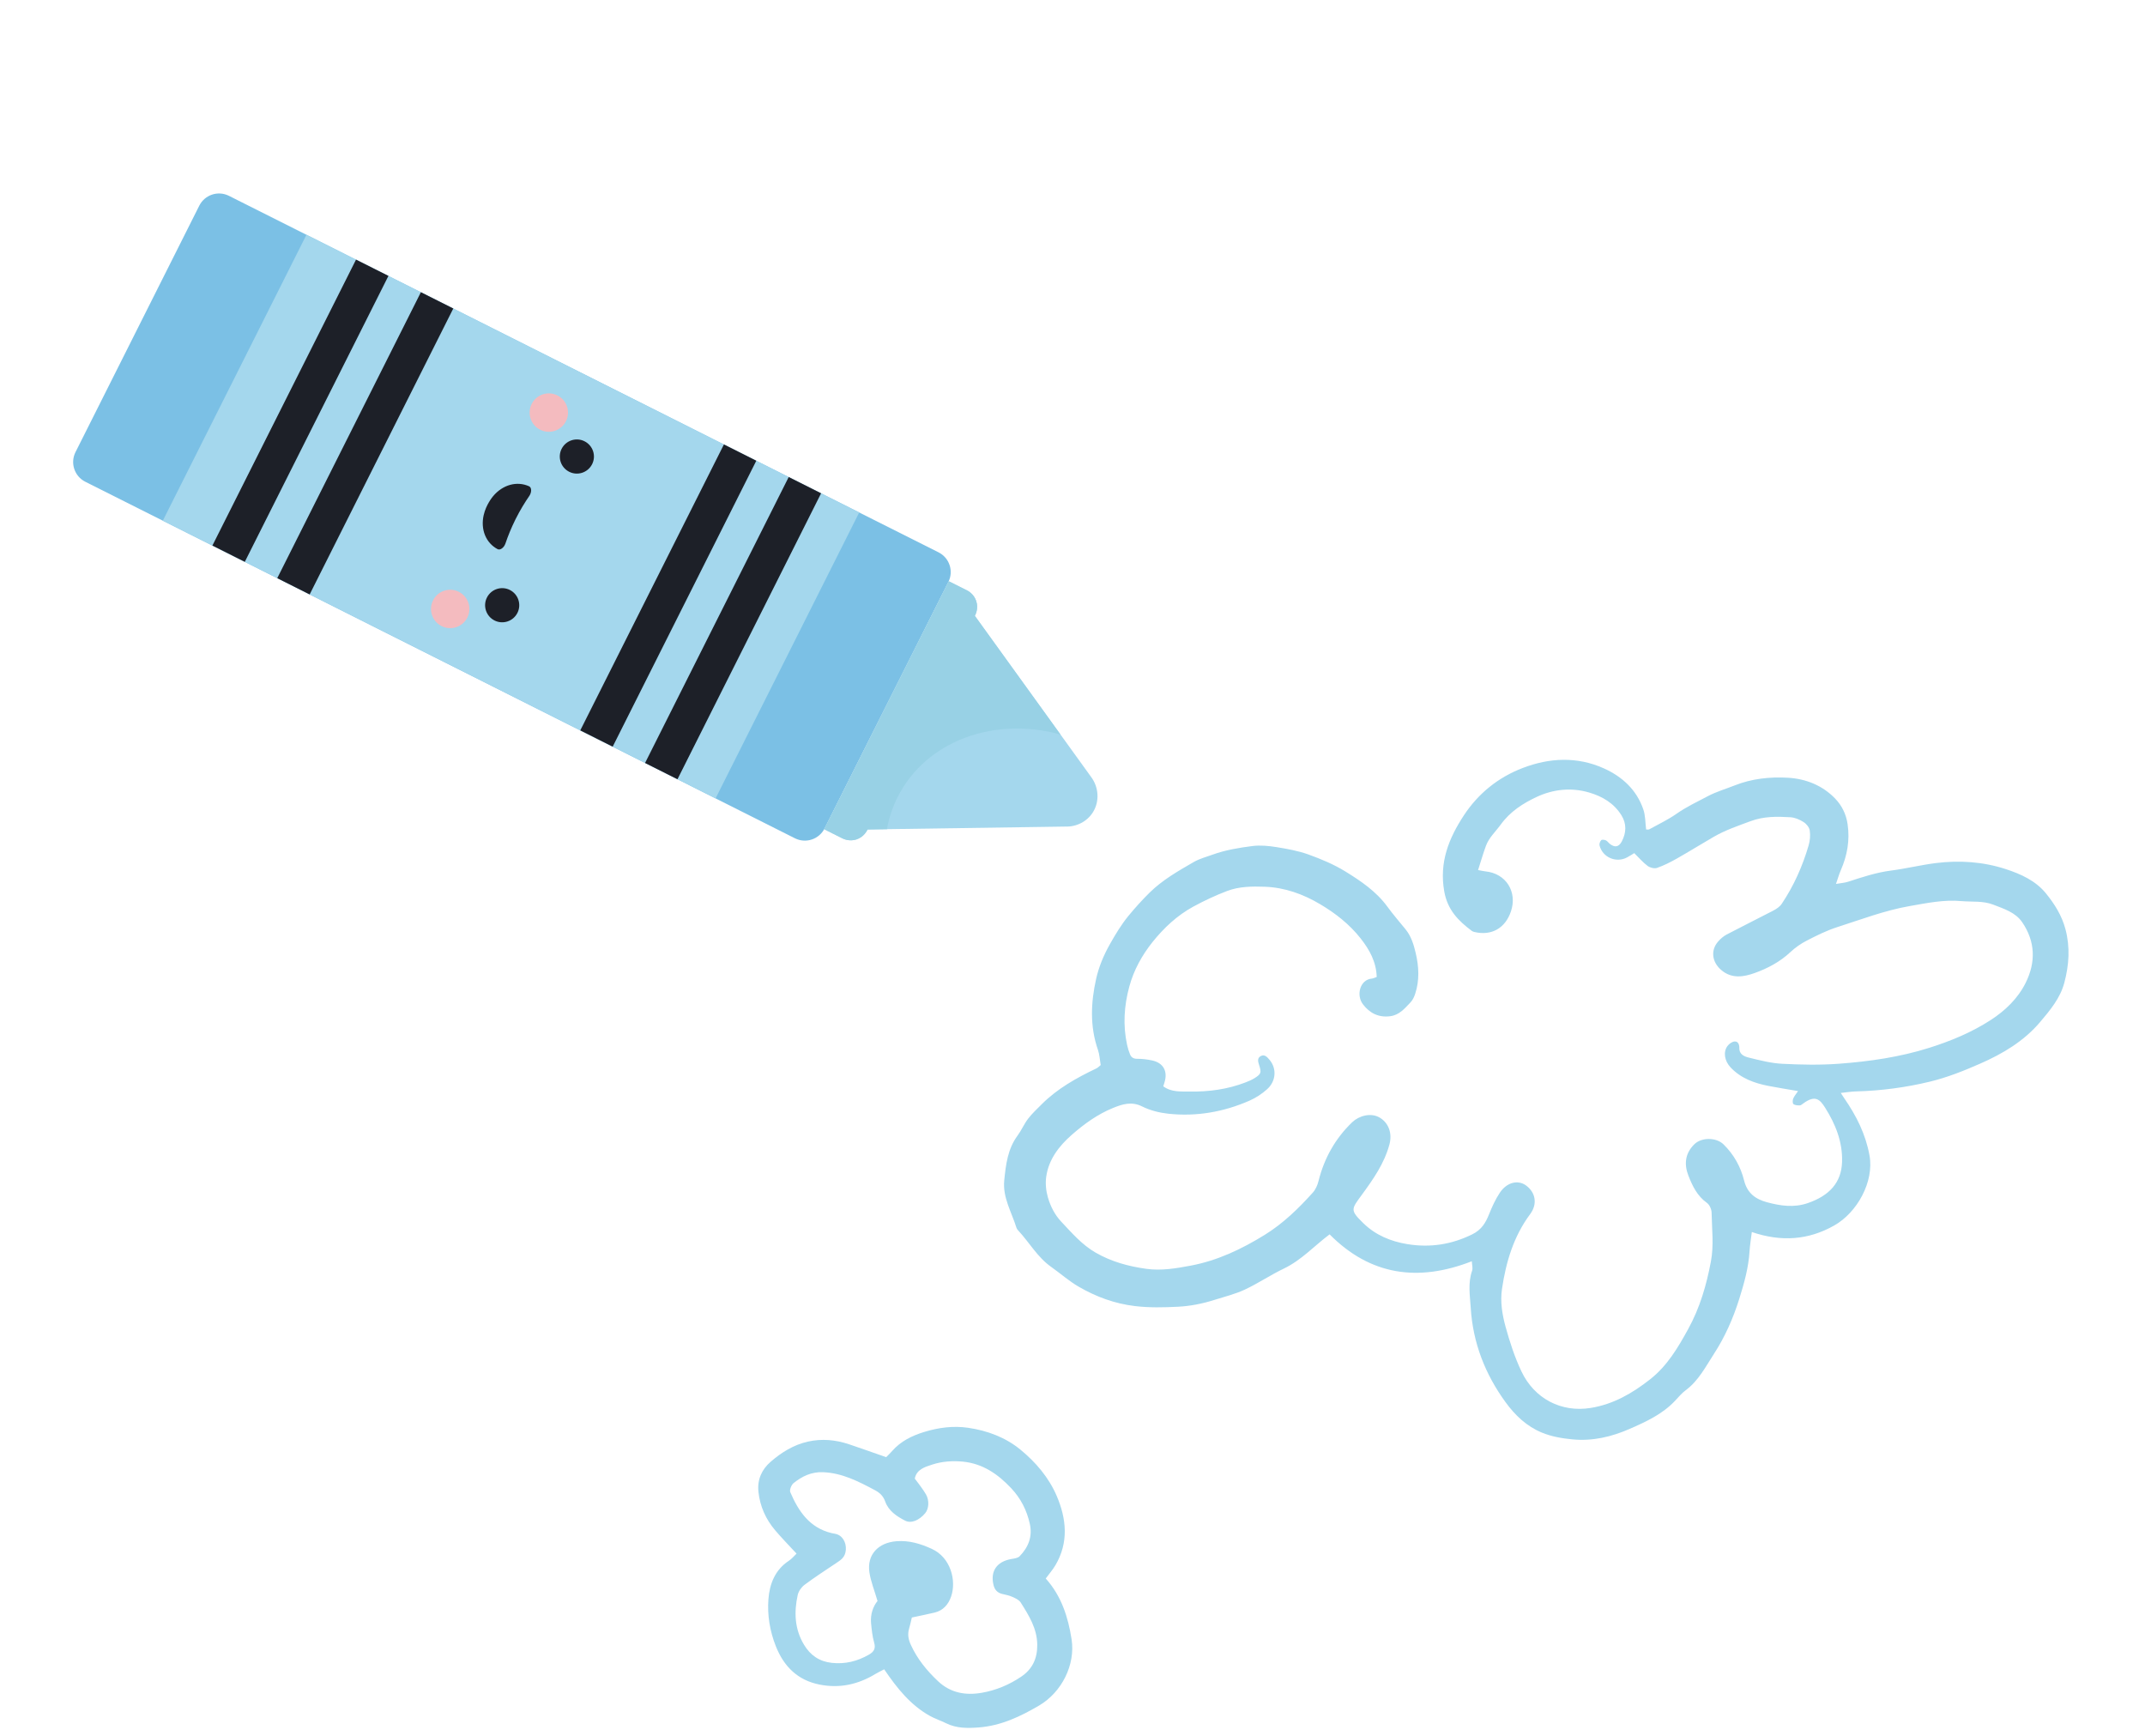 <?xml version="1.0" encoding="UTF-8"?>
<svg xmlns="http://www.w3.org/2000/svg" width="215" height="174" viewBox="0 0 215 174" fill="none">
  <path d="M180.225 109.346C179.159 109.161 178.194 109.012 177.236 108.824C175.819 108.545 174.489 108.061 173.466 106.978C172.854 106.329 172.707 105.444 173.14 104.841C173.299 104.621 173.601 104.397 173.856 104.375C174.216 104.343 174.344 104.688 174.339 105.022C174.326 105.705 174.875 105.89 175.337 106.002C176.419 106.269 177.521 106.552 178.628 106.609C180.514 106.706 182.417 106.746 184.297 106.607C187.364 106.38 190.415 105.945 193.364 105.014C195.53 104.33 197.636 103.458 199.536 102.225C200.984 101.286 202.26 100.07 203.044 98.486C204.067 96.425 204.01 94.36 202.695 92.43C202.016 91.432 200.871 91.084 199.802 90.666C198.767 90.261 197.67 90.402 196.6 90.306C194.838 90.144 193.123 90.504 191.396 90.807C188.896 91.246 186.534 92.152 184.135 92.92C183.088 93.256 182.087 93.758 181.104 94.262C180.511 94.567 179.941 94.962 179.456 95.418C178.419 96.391 177.178 97.049 175.888 97.51C174.806 97.896 173.594 98.131 172.521 97.21C171.61 96.429 171.43 95.257 172.211 94.359C172.452 94.083 172.746 93.826 173.067 93.656C174.617 92.841 176.189 92.07 177.74 91.26C178.055 91.095 178.391 90.873 178.584 90.585C179.796 88.783 180.672 86.813 181.282 84.732C181.423 84.257 181.469 83.717 181.397 83.23C181.352 82.92 181.064 82.563 180.784 82.389C180.393 82.141 179.914 81.929 179.461 81.903C178.12 81.821 176.79 81.803 175.472 82.293C174.207 82.763 172.933 83.191 171.764 83.869C170.533 84.583 169.326 85.333 168.091 86.034C167.451 86.397 166.787 86.734 166.096 86.977C165.83 87.072 165.393 86.962 165.152 86.785C164.68 86.436 164.291 85.974 163.807 85.499C163.595 85.626 163.348 85.787 163.087 85.927C161.996 86.513 160.629 85.93 160.326 84.726C160.285 84.569 160.378 84.325 160.495 84.202C160.569 84.124 160.82 84.156 160.957 84.216C161.102 84.28 161.202 84.442 161.332 84.549C161.84 84.964 162.257 84.905 162.56 84.322C163.013 83.453 163.051 82.551 162.52 81.702C161.767 80.495 160.618 79.815 159.284 79.424C157.485 78.896 155.675 79.1 154.044 79.858C152.675 80.495 151.363 81.332 150.416 82.646C149.91 83.347 149.242 83.939 148.937 84.776C148.654 85.55 148.426 86.344 148.152 87.194C148.491 87.257 148.681 87.307 148.875 87.326C150.971 87.53 152.104 89.389 151.446 91.34C150.879 93.024 149.499 93.8 147.808 93.407C147.712 93.385 147.606 93.355 147.53 93.296C146.171 92.28 145.086 91.188 144.759 89.323C144.248 86.415 145.217 84.016 146.727 81.715C148.179 79.505 150.185 77.899 152.636 76.962C155.313 75.938 158.076 75.801 160.752 77.001C162.6 77.831 164.047 79.151 164.719 81.129C164.93 81.749 164.909 82.446 164.995 83.13C165.124 83.125 165.236 83.153 165.31 83.114C166.227 82.607 167.184 82.155 168.038 81.558C169.029 80.862 170.105 80.362 171.161 79.801C172.037 79.336 172.963 79.074 173.864 78.716C175.582 78.031 177.4 77.84 179.214 77.944C181.007 78.048 182.661 78.706 183.932 80.019C184.604 80.715 185.043 81.573 185.192 82.604C185.426 84.227 185.155 85.728 184.514 87.201C184.34 87.6 184.221 88.023 184.026 88.585C184.508 88.501 184.894 88.48 185.25 88.363C186.659 87.905 188.058 87.436 189.542 87.246C191.043 87.055 192.522 86.685 194.022 86.497C196.396 86.199 198.772 86.357 201.04 87.099C202.542 87.59 204.037 88.254 205.083 89.547C205.945 90.614 206.662 91.751 207.026 93.115C207.512 94.937 207.384 96.726 206.911 98.498C206.501 100.03 205.501 101.228 204.493 102.42C202.855 104.353 200.739 105.604 198.473 106.598C196.842 107.316 195.159 107.985 193.435 108.401C191.01 108.986 188.526 109.317 186.019 109.379C185.553 109.39 185.089 109.471 184.507 109.533C184.668 109.779 184.765 109.937 184.87 110.087C186.074 111.83 187.004 113.676 187.387 115.801C187.86 118.418 186.159 121.512 183.85 122.816C181.249 124.286 178.541 124.475 175.59 123.47C175.508 124.143 175.403 124.759 175.364 125.376C175.265 127.033 174.821 128.608 174.327 130.185C173.717 132.128 172.896 133.987 171.8 135.673C170.969 136.95 170.257 138.37 168.969 139.321C168.568 139.618 168.239 140.019 167.893 140.386C166.63 141.729 164.969 142.489 163.346 143.2C161.554 143.985 159.638 144.45 157.602 144.251C156.545 144.148 155.523 143.973 154.558 143.577C153.028 142.95 151.861 141.841 150.902 140.52C148.852 137.7 147.633 134.569 147.416 131.071C147.339 129.826 147.118 128.581 147.554 127.348C147.644 127.089 147.541 126.761 147.524 126.4C142.147 128.499 137.354 127.823 133.27 123.704C131.732 124.859 130.447 126.289 128.691 127.131C127.353 127.771 126.11 128.615 124.765 129.244C123.796 129.697 122.732 129.952 121.704 130.28C120.523 130.654 119.302 130.895 118.074 130.958C116.641 131.03 115.218 131.067 113.76 130.892C111.714 130.646 109.888 129.966 108.156 128.971C107.167 128.404 106.298 127.627 105.36 126.965C103.981 125.99 103.169 124.506 102.047 123.303C101.98 123.231 101.914 123.142 101.885 123.051C101.401 121.482 100.484 120.011 100.659 118.288C100.818 116.724 101.001 115.155 101.985 113.819C102.38 113.284 102.642 112.649 103.045 112.122C103.45 111.594 103.948 111.133 104.421 110.658C105.994 109.091 107.897 108.026 109.878 107.083C110.057 107 110.197 106.84 110.326 106.738C110.233 106.203 110.213 105.688 110.051 105.219C109.23 102.866 109.339 100.474 109.865 98.114C110.133 96.912 110.615 95.746 111.241 94.637C111.808 93.632 112.395 92.652 113.125 91.765C113.785 90.965 114.484 90.191 115.222 89.463C116.519 88.184 118.097 87.287 119.656 86.388C120.233 86.055 120.904 85.881 121.538 85.651C122.831 85.183 124.189 84.961 125.54 84.787C126.327 84.688 127.157 84.769 127.948 84.896C129.029 85.071 130.127 85.267 131.153 85.636C132.421 86.094 133.691 86.624 134.834 87.327C136.398 88.29 137.936 89.327 139.053 90.853C139.628 91.637 140.266 92.378 140.881 93.131C141.449 93.825 141.701 94.668 141.898 95.502C142.22 96.858 142.296 98.24 141.849 99.594C141.747 99.9 141.6 100.228 141.381 100.455C140.802 101.052 140.28 101.723 139.338 101.844C138.164 101.993 137.279 101.523 136.612 100.648C135.902 99.716 136.327 98.182 137.488 98.074C137.65 98.059 137.803 97.973 137.992 97.91C137.948 96.391 137.266 95.172 136.38 94.046C135.263 92.625 133.847 91.52 132.319 90.615C130.628 89.614 128.799 88.942 126.774 88.868C125.481 88.822 124.203 88.836 122.997 89.293C121.841 89.731 120.709 90.261 119.621 90.853C118.003 91.73 116.659 92.991 115.523 94.408C114.469 95.726 113.643 97.216 113.192 98.877C112.671 100.802 112.544 102.74 112.968 104.698C113.039 105.027 113.137 105.356 113.266 105.666C113.39 105.966 113.613 106.112 113.982 106.111C114.479 106.107 114.982 106.169 115.469 106.272C116.599 106.513 117.064 107.35 116.725 108.46C116.688 108.584 116.648 108.709 116.599 108.869C117.419 109.475 118.378 109.38 119.256 109.394C121.164 109.423 123.049 109.169 124.848 108.475C125.162 108.355 125.48 108.221 125.764 108.04C126.414 107.625 126.451 107.489 126.2 106.723C126.087 106.379 126 106.026 126.384 105.83C126.772 105.634 127.027 105.955 127.241 106.204C127.977 107.061 127.919 108.326 127.024 109.143C126.508 109.614 125.891 110.019 125.251 110.301C122.66 111.439 119.934 111.916 117.117 111.616C116.22 111.52 115.285 111.289 114.486 110.888C113.423 110.352 112.489 110.659 111.561 111.038C110.017 111.665 108.664 112.645 107.424 113.733C106.155 114.845 105.112 116.188 104.866 117.928C104.77 118.599 104.843 119.342 105.033 119.996C105.294 120.892 105.723 121.748 106.381 122.443C107.442 123.57 108.448 124.748 109.825 125.539C111.409 126.45 113.111 126.911 114.901 127.16C116.411 127.37 117.869 127.114 119.334 126.842C122.035 126.336 124.469 125.177 126.781 123.746C128.617 122.607 130.158 121.111 131.594 119.512C131.873 119.203 132.059 118.762 132.162 118.349C132.734 116.065 133.846 114.089 135.536 112.466C136.208 111.822 137.381 111.493 138.252 111.981C139.184 112.506 139.571 113.57 139.267 114.696C138.753 116.594 137.652 118.167 136.515 119.722C135.44 121.192 135.297 121.263 136.65 122.584C137.873 123.779 139.398 124.413 141.068 124.685C143.337 125.056 145.491 124.729 147.577 123.698C148.498 123.242 148.912 122.547 149.259 121.676C149.557 120.933 149.893 120.189 150.337 119.527C151.038 118.479 152.147 118.218 152.953 118.8C153.912 119.493 154.13 120.657 153.373 121.676C151.707 123.914 150.946 126.488 150.548 129.18C150.36 130.449 150.57 131.744 150.916 132.995C151.339 134.517 151.82 136.012 152.504 137.45C153.787 140.151 156.47 141.58 159.436 141.101C161.71 140.733 163.6 139.643 165.387 138.239C167.122 136.875 168.186 135.061 169.217 133.185C170.382 131.064 171.042 128.808 171.488 126.428C171.801 124.764 171.583 123.16 171.559 121.529C171.554 121.195 171.354 120.739 171.094 120.553C170.127 119.865 169.645 118.87 169.239 117.835C168.79 116.685 168.888 115.601 169.83 114.673C170.549 113.966 172.022 113.974 172.746 114.678C173.79 115.694 174.475 116.934 174.817 118.309C175.136 119.588 175.975 120.18 177.105 120.485C178.45 120.846 179.802 121.053 181.194 120.574C183.38 119.822 184.565 118.508 184.635 116.457C184.703 114.444 183.975 112.651 182.936 111.008C182.42 110.194 181.961 109.696 180.747 110.584C180.638 110.664 180.516 110.779 180.4 110.78C180.182 110.783 179.917 110.772 179.762 110.65C179.666 110.575 179.673 110.265 179.737 110.103C179.833 109.861 180.02 109.653 180.223 109.346L180.225 109.346Z" fill="#A4D7ED"></path>
  <path d="M94.072 55.353L22.948 19.626C21.855 19.076 20.524 19.519 19.975 20.612L7.568 45.31C7.018 46.403 7.461 47.734 8.554 48.283L79.677 84.01C80.771 84.56 82.102 84.117 82.651 83.024L95.058 58.327C95.608 57.233 95.165 55.902 94.072 55.353Z" fill="#7BC0E5"></path>
  <path d="M86.122 51.356L71.725 80.014L16.321 52.181L30.718 23.523L86.122 51.356Z" fill="#A4D7ED"></path>
  <path d="M82.301 49.438L67.905 78.096L64.657 76.465L79.054 47.807L82.301 49.438Z" fill="#1D2028"></path>
  <path d="M75.807 46.173L61.411 74.83L58.163 73.199L72.56 44.541L75.807 46.173Z" fill="#1D2028"></path>
  <path d="M45.434 30.917L31.038 59.575L27.79 57.943L42.187 29.285L45.434 30.917Z" fill="#1D2028"></path>
  <path d="M38.934 27.649L24.537 56.307L21.29 54.675L35.686 26.018L38.934 27.649Z" fill="#1D2028"></path>
  <path d="M45.989 59.309C45.04 58.832 43.884 59.215 43.406 60.164C42.929 61.114 43.312 62.27 44.261 62.747C45.211 63.225 46.367 62.842 46.844 61.892C47.322 60.943 46.939 59.787 45.989 59.309Z" fill="#F4BBBF"></path>
  <path d="M55.874 39.63C54.925 39.152 53.769 39.535 53.291 40.484C52.813 41.434 53.196 42.59 54.146 43.068C55.095 43.545 56.251 43.162 56.729 42.213C57.206 41.263 56.824 40.107 55.874 39.63Z" fill="#F4BBBF"></path>
  <path d="M51.103 59.125C50.259 58.7 49.231 59.042 48.806 59.886C48.381 60.73 48.723 61.758 49.567 62.183C50.411 62.608 51.439 62.266 51.864 61.422C52.289 60.578 51.947 59.55 51.103 59.125Z" fill="#1D2028"></path>
  <path d="M58.589 44.223C57.745 43.798 56.717 44.14 56.292 44.984C55.867 45.828 56.209 46.856 57.053 47.281C57.897 47.706 58.925 47.364 59.35 46.52C59.776 45.676 59.433 44.648 58.589 44.223Z" fill="#1D2028"></path>
  <path d="M53.035 48.736C51.809 48.18 50.396 48.582 49.442 49.706C49.348 49.819 48.723 50.573 48.482 51.617C48.155 53.042 48.685 54.407 49.877 55.035C50.136 55.17 50.52 54.888 50.663 54.464C50.9 53.764 51.226 52.933 51.679 52.027C52.143 51.1 52.625 50.326 53.05 49.708C53.305 49.34 53.301 48.857 53.032 48.735L53.035 48.736Z" fill="#1D2028"></path>
  <path d="M96.922 59.167L95.096 58.25L82.612 83.103L84.439 84.019C84.552 84.074 85.144 84.354 85.853 84.122C86.605 83.873 86.908 83.234 86.959 83.126C93.56 83.031 100.162 82.932 106.763 82.837C107.896 82.881 108.964 82.334 109.55 81.399C110.227 80.314 110.146 78.882 109.335 77.821C105.461 72.454 101.588 67.084 97.713 61.717C97.769 61.614 98.102 60.989 97.852 60.235C97.617 59.528 97.038 59.219 96.926 59.163L96.922 59.167Z" fill="#A4D7ED"></path>
  <path d="M97.848 60.239C98.097 60.992 97.767 61.617 97.711 61.719L106.296 73.616C99.682 71.774 92.808 74.236 89.969 79.889C89.449 80.924 89.097 82.002 88.9 83.102L86.957 83.129C86.908 83.235 86.604 83.874 85.85 84.124C85.144 84.359 84.552 84.078 84.438 84.02L82.612 83.104L95.096 58.251L96.922 59.168C97.036 59.225 97.614 59.532 97.848 60.239Z" fill="#98D1E5"></path>
  <path d="M88.621 167.297C88.309 167.462 88.026 167.591 87.761 167.752C86.017 168.811 84.168 169.23 82.134 168.822C79.929 168.381 78.563 166.989 77.77 164.996C77.169 163.488 76.897 161.871 77.022 160.259C77.14 158.731 77.686 157.326 79.073 156.414C79.372 156.218 79.603 155.926 79.84 155.7C79.064 154.86 78.356 154.137 77.703 153.37C76.757 152.257 76.177 150.968 76.021 149.503C75.892 148.285 76.353 147.271 77.236 146.503C78.323 145.56 79.543 144.795 80.982 144.474C82.373 144.164 83.745 144.289 85.088 144.737C86.309 145.145 87.518 145.58 88.824 146.035C88.993 145.863 89.22 145.651 89.423 145.417C90.281 144.434 91.412 143.883 92.615 143.513C94.052 143.071 95.536 142.868 97.048 143.091C98.982 143.374 100.791 144.057 102.285 145.283C103.816 146.539 105.13 148.08 105.916 149.915C106.901 152.217 107.137 154.594 105.776 156.882C105.513 157.324 105.168 157.719 104.818 158.194C106.389 159.944 107.059 162.058 107.407 164.275C107.812 166.851 106.409 169.598 104.159 170.921C102.274 172.027 100.327 172.953 98.104 173.12C96.984 173.205 95.874 173.22 94.827 172.698C94.299 172.437 93.731 172.255 93.217 171.969C91.272 170.89 89.924 169.208 88.621 167.29V167.297ZM91.397 162.107C91.319 162.426 91.236 162.835 91.118 163.231C90.949 163.805 91.056 164.322 91.301 164.855C91.951 166.271 92.909 167.44 94.034 168.497C95.295 169.679 96.812 169.926 98.416 169.645C99.831 169.398 101.154 168.847 102.361 168.031C103.508 167.257 103.981 166.18 103.967 164.826C103.949 163.2 103.127 161.896 102.308 160.598C102.141 160.332 101.769 160.167 101.459 160.029C101.145 159.886 100.793 159.824 100.452 159.741C99.953 159.619 99.688 159.309 99.574 158.809C99.263 157.453 99.911 156.508 101.339 156.247C101.635 156.193 102.009 156.16 102.196 155.968C103.074 155.069 103.506 154.001 103.221 152.714C102.918 151.354 102.317 150.167 101.352 149.142C100.022 147.728 98.505 146.682 96.527 146.483C95.48 146.378 94.426 146.454 93.428 146.78C92.689 147.021 91.871 147.264 91.691 148.183C91.92 148.486 92.114 148.731 92.294 148.985C92.477 149.242 92.664 149.498 92.818 149.773C93.159 150.37 93.11 151.204 92.731 151.655C92.134 152.362 91.332 152.708 90.726 152.398C89.884 151.965 89.067 151.427 88.73 150.489C88.525 149.918 88.195 149.605 87.674 149.329C86.039 148.464 84.422 147.621 82.506 147.54C81.337 147.491 80.394 147.951 79.541 148.635C79.321 148.814 79.118 149.318 79.211 149.539C80.031 151.45 81.141 153.109 83.344 153.642C83.549 153.691 83.765 153.707 83.956 153.785C84.616 154.057 84.91 154.873 84.74 155.587C84.609 156.142 84.219 156.378 83.811 156.65C82.745 157.364 81.664 158.064 80.637 158.831C80.325 159.066 80.038 159.476 79.956 159.851C79.579 161.572 79.646 163.263 80.586 164.828C81.221 165.885 82.123 166.512 83.37 166.648C84.712 166.795 85.937 166.49 87.093 165.825C87.57 165.551 87.797 165.234 87.621 164.625C87.438 163.994 87.371 163.325 87.309 162.665C87.227 161.766 87.527 160.963 87.957 160.448C87.647 159.382 87.284 158.501 87.146 157.589C86.874 155.805 88.031 154.601 89.853 154.458C91.132 154.358 92.272 154.712 93.386 155.219C95.291 156.082 95.885 158.399 95.333 160.002C95.063 160.785 94.54 161.405 93.675 161.61C92.945 161.782 92.21 161.929 91.397 162.103V162.107Z" fill="#A4D7ED"></path>
</svg>
